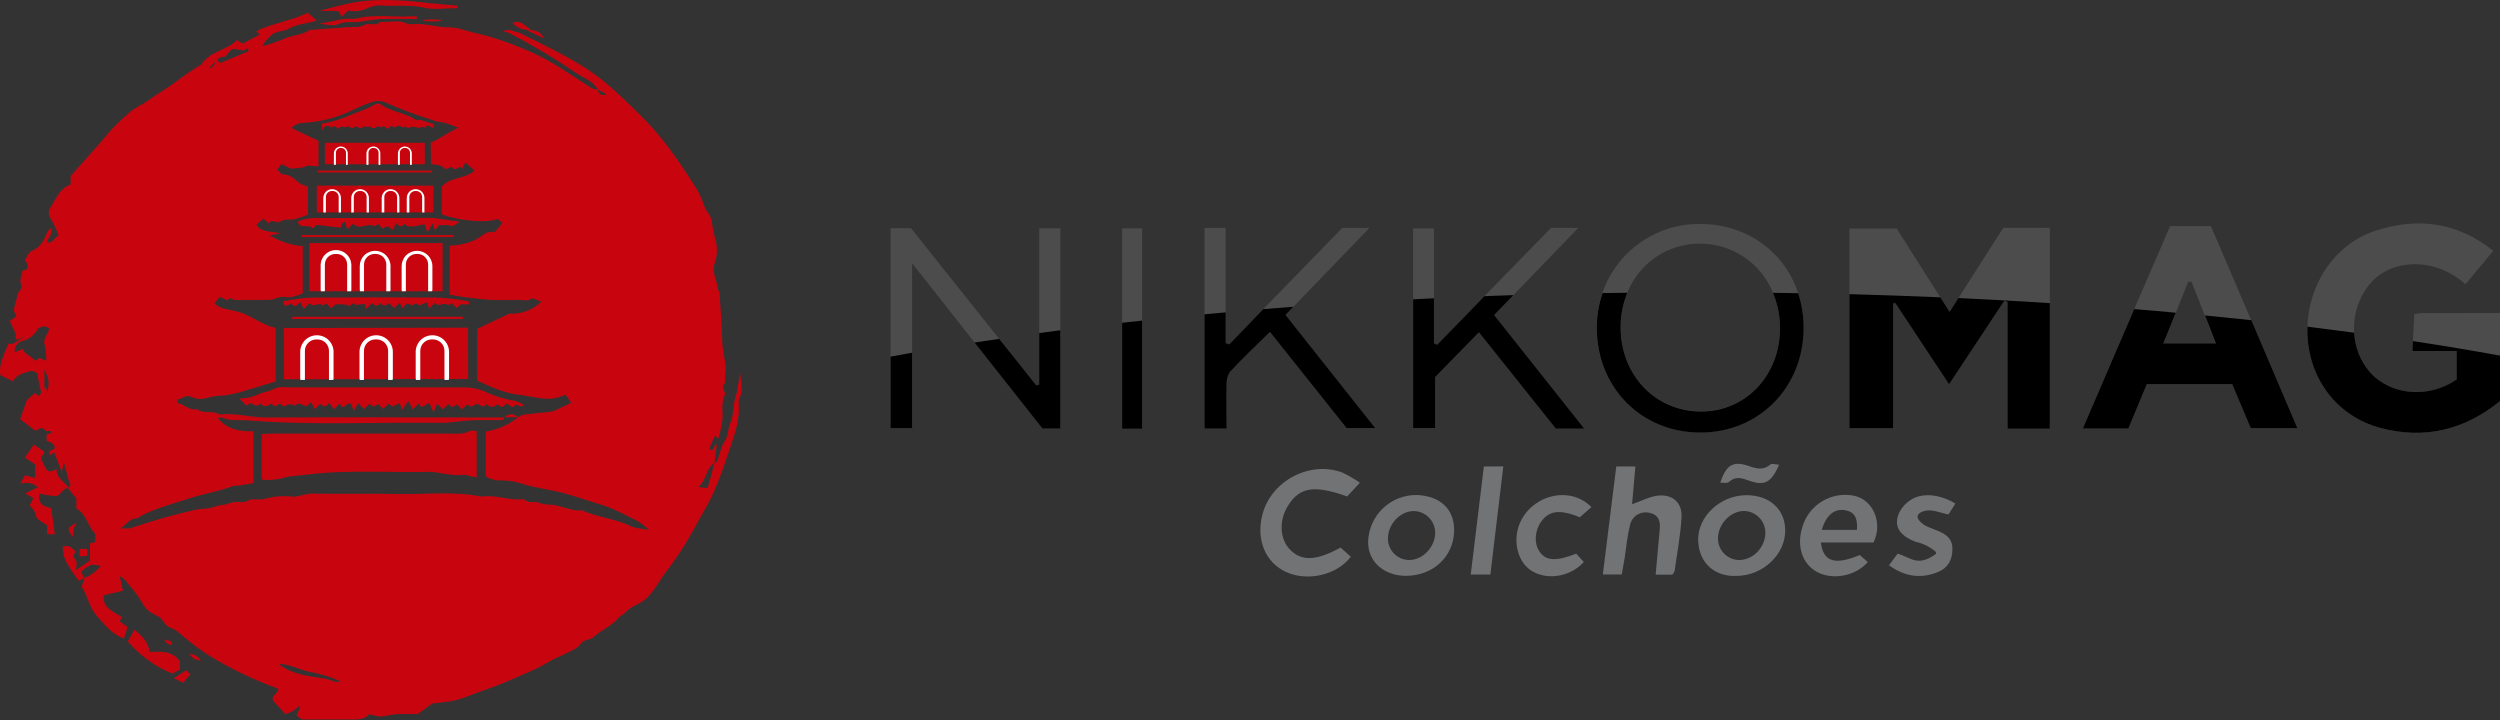 <svg xmlns="http://www.w3.org/2000/svg" width="250" height="72" viewBox="0 0 250 72" fill="none"><rect x="0" y="0" width="250" height="72" fill="#333333" stroke="none"/><g clip-path="url(#clip0_1323_863)"><path d="M204.98 22.785V42.865H200.756V30.2L200.44 30.062L194.907 38.425L189.538 30.313L189.306 30.342V42.815H184.944V22.851H189.669L194.031 29.731L194.962 31.186C195.26 30.72 195.554 30.262 195.841 29.804C197.379 27.404 198.855 25.098 200.334 22.778L204.98 22.785Z" fill="#4C4C4C"></path><path d="M250 31.302V40.109C246.467 42.982 242.457 43.974 238.037 42.789C233.675 41.622 230.876 37.862 230.741 33.353C230.741 33.124 230.741 32.898 230.741 32.669C230.876 28.364 233.49 24.44 237.434 23.113C241.636 21.702 245.645 22.149 249.327 25.08L246.55 28.425C243.471 25.691 239.306 25.88 237.168 28.186C236.55 28.873 236.077 29.679 235.776 30.553C235.475 31.428 235.353 32.354 235.416 33.276C235.486 34.708 236.023 36.078 236.946 37.175C238.993 39.549 242.832 39.913 245.671 37.953V35.102H241.25C241.25 34.76 241.283 34.429 241.294 34.109C241.341 33.167 241.381 32.291 241.425 31.415C241.676 31.362 241.929 31.326 242.185 31.305L250 31.302Z" fill="#4C4C4C"></path><path d="M225.122 32.026C223.777 28.874 222.434 25.737 221.094 22.614H217.012L213.421 30.909L208.288 42.844H212.85L214.696 38.411H223.242L225.104 42.811H229.735C228.186 39.182 226.648 35.587 225.122 32.026ZM216.325 34.356L217.575 31.273L218.829 28.171H219.153C219.593 29.294 220.033 30.418 220.483 31.564C220.847 32.48 221.21 33.411 221.574 34.367L216.325 34.356Z" fill="#4C4C4C"></path><path d="M106.034 22.836V42.836H104.235C101.996 39.993 99.742 37.138 97.455 34.244L91.21 26.324V42.818H89.058V22.818H91.101C94.029 26.498 96.966 30.186 99.913 33.88C101.158 35.429 102.397 36.984 103.628 38.545L103.922 38.451V22.836H106.034Z" fill="#4C4C4C"></path><path d="M179.815 29.305C178.462 25.193 174.696 22.396 170 22.396C167.857 22.376 165.762 23.03 164.011 24.266C162.261 25.502 160.942 27.257 160.244 29.284C159.855 30.409 159.659 31.591 159.666 32.782C159.666 38.771 164.115 43.24 170.04 43.225C175.965 43.211 180.367 38.68 180.345 32.702C180.35 31.549 180.171 30.402 179.815 29.305ZM170.12 41.138C165.572 41.138 162.094 37.535 162.068 32.775C162.054 31.57 162.282 30.374 162.737 29.258C163.308 27.825 164.292 26.593 165.565 25.721C166.838 24.85 168.341 24.377 169.884 24.364C171.47 24.338 173.026 24.793 174.349 25.668C175.672 26.544 176.699 27.799 177.295 29.269C177.766 30.388 178.007 31.59 178.004 32.804C178.012 37.516 174.591 41.135 170.12 41.138Z" fill="#4C4C4C"></path><path d="M158.422 42.858H155.58L147.892 33.229L143.511 37.709V42.8H141.312V22.844H143.395V34.342L143.722 34.473C145.3 32.856 146.875 31.236 148.448 29.614L155.104 22.785H157.83L151.338 29.513L149.415 31.506L158.422 42.858Z" fill="#4C4C4C"></path><path d="M137.517 42.8H134.653L126.994 33.189C125.605 34.556 124.257 35.829 122.995 37.189C122.751 37.559 122.634 37.998 122.661 38.44C122.621 39.895 122.661 41.327 122.661 42.851H120.451V22.796H122.566V34.313L122.93 34.436L126.332 30.909L134.22 22.796H136.939C134.326 25.506 131.85 28.069 129.338 30.676C129.073 30.945 128.811 31.218 128.55 31.491L137.517 42.8Z" fill="#4C4C4C"></path><path d="M114.209 22.836H112.214V42.873H114.209V22.836Z" fill="#4C4C4C"></path><path d="M168.153 51.713C168.055 53.509 167.713 55.294 167.463 57.084C167.463 57.204 167.332 57.309 167.234 57.465H165.565C165.703 55.913 165.834 54.436 165.972 52.96C166.049 52.164 165.907 51.505 164.991 51.294C164.782 51.236 164.563 51.221 164.348 51.25C164.133 51.279 163.926 51.352 163.74 51.464C163.554 51.576 163.393 51.725 163.267 51.902C163.141 52.078 163.052 52.279 163.006 52.491C162.737 53.531 162.643 54.622 162.483 55.691C162.392 56.262 162.286 56.829 162.177 57.447H160.283C160.734 53.811 161.174 50.287 161.628 46.647H163.54C163.424 47.953 163.319 49.193 163.206 50.422C164.155 50.094 164.965 49.651 165.812 49.56C167.255 49.404 168.233 50.276 168.153 51.713Z" fill="#727375"></path><path d="M134.053 54.756L135.082 55.673C133.686 57.524 130.72 58.178 128.597 57.196C126.55 56.244 125.612 54.018 126.219 51.535C127.048 48.127 130.945 46.026 134.238 47.255C134.849 47.546 135.435 47.886 135.99 48.273L134.715 49.644C131.443 48.487 130.014 48.706 128.855 50.484C127.892 51.938 127.939 53.825 128.96 54.92C130.109 56.142 131.588 56.113 134.053 54.756Z" fill="#727375"></path><path d="M141.712 49.502C140.45 49.475 139.228 49.947 138.311 50.815C137.394 51.682 136.856 52.876 136.812 54.138C136.768 56.153 138.382 57.571 140.578 57.585C143.286 57.585 145.358 55.687 145.413 53.105C145.456 50.909 144.024 49.604 141.712 49.502ZM140.843 56C140.56 55.988 140.282 55.92 140.025 55.8C139.768 55.68 139.538 55.51 139.347 55.3C139.157 55.09 139.01 54.844 138.915 54.576C138.821 54.309 138.781 54.025 138.797 53.742C138.851 52.334 140.08 51.091 141.396 51.105C141.965 51.12 142.506 51.356 142.903 51.764C143.3 52.171 143.522 52.718 143.522 53.287C143.497 54.756 142.217 56.047 140.843 56Z" fill="#727375"></path><path d="M174.62 49.52C172.05 49.52 169.731 51.651 169.818 54.073C169.898 56.4 171.585 57.687 173.639 57.589C176.303 57.589 178.586 55.407 178.52 52.964C178.48 50.88 176.907 49.505 174.62 49.52ZM173.824 56C173.275 55.969 172.759 55.729 172.382 55.328C172.005 54.927 171.797 54.397 171.799 53.847C171.799 52.393 173.064 51.076 174.446 51.098C175.018 51.122 175.558 51.37 175.949 51.788C176.34 52.206 176.551 52.762 176.536 53.334C176.496 54.811 175.227 56.058 173.824 56Z" fill="#727375"></path><path d="M185.387 49.571C184.308 49.356 183.188 49.549 182.242 50.111C181.295 50.672 180.59 51.564 180.262 52.614C179.629 54.531 180.182 56.338 181.654 57.167C183.213 58.044 185.522 57.644 186.783 56.204L185.972 55.502C183.5 56.542 182.337 56.196 182.079 54.244H187.354C188.328 52.236 187.263 49.934 185.387 49.571ZM185.692 52.986H182.17C182.639 51.469 183.471 50.836 184.526 51.022C185.427 51.182 185.791 51.764 185.692 52.986Z" fill="#727375"></path><path d="M195.242 54.909C195.242 56 194.776 56.793 193.828 57.189C192.13 57.898 190.502 57.691 188.899 56.527C189.215 56.102 189.477 55.753 189.756 55.371C190.254 55.476 191.011 55.946 191.574 56.04C192.279 56.185 192.963 55.84 193.522 55.444C193.777 55.255 193.453 55.08 193.29 54.953C192.777 54.575 192.19 54.313 191.567 54.182C190.305 53.716 189.651 52.993 189.698 52.124C189.753 51.033 190.742 49.92 191.905 49.626C192.97 49.353 194.278 49.6 195.54 50.353L194.846 51.444C194.028 51.298 193.181 50.858 192.352 51.124C191.261 51.487 191.883 52.167 192.552 52.578C193.675 53.124 195.271 53.309 195.242 54.909Z" fill="#727375"></path><path d="M157.623 55.367L158.382 56.2C157.001 57.731 154.606 58.069 153.053 57.011C151.625 56.033 151.207 53.716 152.148 51.971C153.559 49.356 157.125 48.64 159.139 50.713L157.983 51.724C156.001 50.927 154.944 51.047 154.148 52.12C153.461 53.051 153.384 54.353 153.966 55.182C154.609 56.094 155.58 56.153 157.623 55.367Z" fill="#727375"></path><path d="M150.331 46.636L149.037 57.455H147.074C147.514 53.844 147.946 50.265 148.386 46.651L150.331 46.636Z" fill="#727375"></path><path d="M177.917 46.476C177.096 48.294 176.463 48.614 174.9 48.062C174.198 47.811 173.555 47.578 172.897 48.2C172.737 48.349 172.352 48.255 172.021 48.276C172.628 46.458 173.326 46.054 174.929 46.618C175.696 46.887 176.383 47.036 177.066 46.433C177.201 46.324 177.535 46.451 177.917 46.476Z" fill="#727375"></path><path d="M89.058 35.662L91.21 35.273V42.815H89.058V35.662Z" fill="black"></path><path d="M106.034 33.026V42.844H104.235C101.996 40 99.742 37.145 97.455 34.251L99.916 33.887C101.16 35.431 102.397 36.984 103.628 38.545L103.922 38.451V33.309C104.624 33.211 105.325 33.12 106.034 33.026Z" fill="black"></path><path d="M112.214 32.28L114.209 32.058V42.873H112.214V32.28Z" fill="black"></path><path d="M137.517 42.8H134.653L126.994 33.189C125.605 34.556 124.257 35.829 122.995 37.189C122.751 37.559 122.634 37.998 122.661 38.44C122.621 39.895 122.661 41.327 122.661 42.851H120.451V31.429L122.566 31.236V34.313L122.93 34.436L126.332 30.909C127.328 30.829 128.331 30.749 129.338 30.676C129.073 30.945 128.811 31.218 128.55 31.491L137.517 42.8Z" fill="black"></path><path d="M158.422 42.858H155.58L147.892 33.229L143.511 37.709V42.8H141.312V29.931L143.395 29.829V34.342L143.722 34.473C145.3 32.856 146.875 31.236 148.448 29.614L151.338 29.513L149.415 31.506L158.422 42.858Z" fill="black"></path><path d="M180.36 32.727C180.382 38.706 175.943 43.236 170.054 43.251C164.166 43.266 159.691 38.796 159.68 32.807C159.674 31.617 159.869 30.434 160.258 29.309L162.73 29.273C162.275 30.389 162.047 31.584 162.061 32.789C162.086 37.545 165.565 41.153 170.113 41.153C174.591 41.153 178.012 37.516 178.004 32.815C178.007 31.601 177.766 30.399 177.295 29.28L179.815 29.32C180.177 30.419 180.361 31.57 180.36 32.727Z" fill="black"></path><path d="M204.98 30.313V42.865H200.756V30.2L200.44 30.062L194.907 38.425L189.538 30.313L189.306 30.342V42.815H184.944V29.415C188.012 29.499 191.041 29.605 194.031 29.731L194.962 31.186C195.26 30.72 195.554 30.262 195.841 29.804C198.934 29.951 201.98 30.121 204.98 30.313Z" fill="black"></path><path d="M229.735 42.811H225.082L223.221 38.411H214.686L212.839 42.844H208.288L213.421 30.909C214.819 31.021 216.204 31.142 217.575 31.273L216.325 34.349H221.592C221.229 33.393 220.865 32.462 220.502 31.546C222.065 31.696 223.608 31.853 225.133 32.018C226.657 35.587 228.191 39.184 229.735 42.811Z" fill="black"></path><path d="M250 35.56V40.109C246.467 42.982 242.457 43.974 238.037 42.789C233.675 41.622 230.876 37.862 230.741 33.353C230.741 33.124 230.741 32.898 230.741 32.669C232.324 32.863 233.882 33.063 235.416 33.269C235.486 34.701 236.023 36.071 236.946 37.167C238.993 39.542 242.832 39.906 245.671 37.946V35.102H241.25C241.25 34.76 241.283 34.429 241.294 34.109C244.294 34.567 247.196 35.051 250 35.56Z" fill="black"></path><path d="M2.479 33.589C1.443 34.255 1.512 33.88 1.596 33.425L0.974 32.098L1.636 31.636C1.523 31.338 1.359 31.134 1.388 30.96C1.472 30.458 1.665 29.978 1.752 29.48C1.817 29.091 2.374 28.902 2.083 28.331C1.937 28.044 2.17 27.56 2.243 27.084L2.737 26.909C2.75 26.752 2.75 26.594 2.737 26.436C2.737 26.316 2.635 26.204 2.683 26.302C2.61 26.21 2.546 26.113 2.49 26.011C2.712 25.695 2.853 25.229 3.177 25.102C4.028 24.738 4.395 24.055 4.693 23.284C4.755 23.127 4.918 23.011 5.104 22.789C5.303 23.447 4.82 23.735 4.689 24.207C5.314 24.451 5.369 23.702 5.87 23.575C5.658 22.989 5.397 22.422 5.089 21.88C4.98 21.74 4.91 21.573 4.886 21.396C4.862 21.22 4.886 21.041 4.954 20.876C5.562 20.015 5.881 18.88 7.063 18.451V17.593C8.379 16.113 9.76 14.622 11.061 13.055C11.613 12.461 12.197 11.898 12.81 11.367C13.388 10.804 14.191 10.505 14.827 10.04C15.7 9.407 16.645 8.876 17.495 8.244C18.352 7.59 19.242 6.983 20.163 6.425C21.014 5.087 22.708 5.051 23.7 4L24.26 4.364L25.961 3.469L25.645 3.105C27.263 2.32 29.08 2.095 30.781 1.28L31.672 2.055C30.687 2.378 29.698 2.382 28.811 2.898C28.331 3.175 27.648 3.069 27.154 3.498C26.921 3.698 26.336 4.251 26.248 4.618C26.975 4.424 27.688 4.181 28.382 3.891C29.229 3.484 30.222 3.527 31.007 2.985C31.04 2.964 31.098 2.985 31.141 2.985L34.842 2.716C35.405 2.676 35.958 2.778 36.514 2.469C36.947 2.229 37.604 2.691 38.026 2.182C38.909 2.265 39.811 1.949 40.672 2.342C40.783 2.405 40.908 2.437 41.036 2.436C42.337 2.24 43.58 2.749 44.874 2.731C45.392 2.742 45.904 2.831 46.394 2.996C47.408 3.309 48.455 3.491 49.458 3.815C50.462 4.138 51.45 4.495 52.41 4.905C53.388 5.311 54.337 5.781 55.252 6.313C56.576 7.095 57.837 7.971 59.131 8.796C59.326 8.897 59.544 8.947 59.764 8.942C59.887 9.305 60.007 9.669 60.636 9.436C60.363 9.242 60.071 9.076 59.764 8.942C59.28 8.062 58.291 7.771 57.532 7.251C55.393 5.788 53.165 4.46 50.861 3.273C50.681 3.222 50.496 3.191 50.309 3.182C50.441 3.077 50.6 3.013 50.768 2.996C50.935 2.979 51.104 3.011 51.254 3.087C51.476 3.2 51.763 3.185 51.981 3.298C54.464 4.56 57.008 5.702 59.306 7.316C61.029 8.531 62.486 10.014 63.984 11.469C66.067 13.491 67.71 15.833 69.266 18.273C69.778 18.998 70.175 19.799 70.44 20.647C70.558 20.917 70.707 21.172 70.883 21.407C71.002 21.581 71.093 21.773 71.152 21.974C71.218 22.53 71.317 23.081 71.447 23.625C71.776 24.525 71.776 25.512 71.447 26.411C71.159 27.218 71.694 28.022 71.777 28.844C71.777 29.004 71.948 29.149 71.959 29.305C72.061 30.949 72.177 32.578 72.228 34.233C72.261 35.324 72.704 36.414 72.512 37.505C72.454 37.844 72.661 38.233 72.312 38.524C72.246 38.575 72.337 38.818 72.374 38.971C72.41 39.124 72.552 39.334 72.497 39.451C72.065 40.298 72.334 41.2 72.228 42.069C72.156 42.662 71.985 43.24 71.847 43.858L71.483 43.578L70.905 44.88C71.508 45.302 71.269 44.491 71.683 44.444C71.592 45.091 71.505 45.716 71.454 46.262C70.556 46.865 70.698 47.986 69.814 48.709L70.767 48.8C70.999 47.949 71.221 47.145 71.454 46.255C71.483 46.275 71.518 46.284 71.553 46.28C71.589 46.275 71.621 46.257 71.643 46.229C72.006 45.564 72.043 44.716 72.461 44.127C72.879 43.538 72.777 42.862 73.046 42.269C73.41 41.436 73.279 40.495 73.573 39.626C73.817 38.898 73.831 38.102 74.017 37.342C74.093 38.193 74.347 39.044 73.918 39.887C73.859 40.055 73.844 40.236 73.875 40.411C73.998 41.964 73.464 43.422 72.995 44.822C72.268 47.004 71.541 49.211 70.331 51.211C69.898 51.938 69.535 52.702 69.091 53.422C68.405 54.654 67.631 55.835 66.776 56.956C66.023 57.858 65.551 58.946 64.689 59.789C64.017 60.447 63.046 60.596 62.45 61.327C62.319 61.487 62.057 61.538 61.93 61.691C61.236 62.578 60.163 62.971 59.353 63.706C58.989 64.047 58.375 63.884 58.019 64.433C57.746 64.851 57.128 65.058 56.641 65.32C56.154 65.582 55.721 65.731 55.274 65.964C54.827 66.196 54.326 66.516 53.82 66.767C53.315 67.018 52.832 67.222 52.33 67.444C50.952 68.058 49.545 68.644 48.128 69.124C47.252 69.418 46.405 69.826 45.507 70.033C44.747 70.211 43.955 70.258 43.213 70.356L41.759 71.411C41.134 71.411 40.407 71.378 39.687 71.411C39.131 71.444 38.597 71.626 38.026 71.655C37.654 71.617 37.288 71.535 36.936 71.411C36.463 71.989 35.714 71.949 34.965 71.945C33.337 71.945 31.694 71.945 30.182 71.945L29.662 71.52L30.025 70.716L29.909 70.607C29.709 70.794 29.495 70.966 29.269 71.12C29.036 71.238 28.793 71.336 28.542 71.411L27.412 70.182C26.899 69.582 27.863 69.404 27.83 68.873C25.334 67.97 22.938 66.813 20.68 65.418C19.711 64.753 18.778 64.036 17.884 63.273C17.665 63.069 17.408 62.91 17.128 62.804C16.456 62.647 16.332 61.891 15.849 61.654C15.278 61.378 14.7 61.087 14.395 60.564C13.936 59.782 13.404 59.045 12.806 58.364C12.591 58.046 12.303 57.784 11.966 57.6L12.29 59.076L10.374 59.524C10.229 60.836 11.374 61.156 12.228 61.742L11.934 62.105L12.759 62.713L12.395 63.844C11.159 63.433 10.436 62.422 9.647 61.553C8.92 60.742 8.768 59.556 8.161 58.68C8.262 58.356 8.35 58.076 8.448 57.789C9.081 57.537 9.641 57.128 10.073 56.6C9.149 56.382 9.149 56.378 8.255 57.018C8.197 57.058 8.186 57.164 8.139 57.266C8.237 57.429 8.342 57.604 8.437 57.789L7.873 58.084C6.488 56.171 6.27 55.691 6.281 54.622C6.957 54.575 6.957 54.575 7.593 55.193C7.23 55.48 7.332 55.713 7.593 56.058C7.735 56.258 7.619 56.651 7.619 57L8.997 56.051V54.327L9.506 54.222C9.506 53.913 9.611 53.444 9.433 53.266C8.731 52.538 8.64 51.386 7.637 50.858V49.858L6.801 48.811C6.892 48.694 7.085 48.524 7.056 48.469C6.714 47.822 6.692 47.08 6.383 46.255L6.179 47.211L5.412 45.193L5.049 45.531C4.602 44.934 5.322 45.087 5.474 44.847C5.492 44.298 5.005 44.218 4.66 44.094V43.451L5.147 43.28C5.122 43.218 5.1 43.105 5.067 43.102C4.889 43.08 4.602 43.16 4.547 43.073C4.184 42.513 3.864 42.993 3.537 43.073L2.014 41.924C2.21 41.367 2.399 40.833 2.686 40.004L3.479 39.324L3.973 39.607C4.035 39.414 4.118 39.291 4.1 39.182C3.988 38.596 3.853 38.014 3.7 37.306C3.57 37.255 3.304 37.036 3.111 37.091C2.41 37.28 1.657 37.455 1.294 38.124L0.033 37.516C-0.149 36.389 0.447 35.393 0.854 34.327C1.087 34.465 1.218 34.549 2.479 33.6C3.57 32.72 3.868 32.756 3.686 33.051C3.35 33.571 2.831 33.946 2.232 34.102C1.988 34.162 1.776 34.311 1.635 34.519C1.495 34.728 1.437 34.98 1.472 35.229L2.283 34.895C2.497 35.531 3.195 35.578 3.497 36.098L3.94 35.789L4.613 36.091C4.648 35.503 4.587 34.913 4.431 34.346C4.326 33.924 4.762 33.36 4.947 32.891C4.413 32.476 4.413 32.476 2.479 33.589ZM21.447 5.767C21.617 5.938 21.69 6.018 21.774 6.087C21.866 6.159 21.962 6.225 22.061 6.287L24.838 5.127L24.809 4.764C24.271 5.331 23.813 4.789 23.148 4.927L22.508 5.684C22.325 5.665 22.14 5.696 21.973 5.775C21.805 5.853 21.663 5.975 21.559 6.127L20.861 6.833C21.283 6.724 21.617 6.545 21.447 5.767ZM51.803 41.72C51.979 41.604 52.171 41.516 52.374 41.458C53.286 41.346 54.191 41.276 55.118 41.167C55.325 41.126 55.523 41.053 55.707 40.949C56.129 40.756 56.543 40.556 56.961 40.36L57.128 40.284L56.532 39.447C55.009 40.302 53.479 39.644 51.985 39.495C50.491 39.346 49.077 38.68 47.717 38.066V32.891L50.92 31.364C51.516 31.399 52.112 31.308 52.671 31.098C53.23 30.887 53.737 30.562 54.162 30.142C53.642 30.091 53.417 29.64 52.933 29.971C52.715 30.116 52.315 29.993 51.995 29.993C51.087 29.993 50.178 30.029 49.273 29.993C48.368 29.956 47.437 29.829 46.525 29.724C46.02 29.666 45.518 29.564 44.98 29.476C44.98 27.764 44.98 26.153 44.98 24.582C46.288 24.48 47.412 24.218 48.339 23.462C48.702 23.16 49.066 23.215 49.505 23.178L50.254 22.291L49.749 21.884C48.659 22.371 45.801 22.044 44.188 21.444V18.651C45.063 17.658 46.503 17.924 47.459 17.055L46.539 16.24L46.227 16.88C45.95 16.375 45.58 17.207 45.274 16.804C45.023 16.469 44.653 17.233 44.293 16.698C44.155 16.498 43.537 16.454 43.097 16.425C43.072 15.52 43.097 15.134 43.068 14.28C44.024 13.844 44.645 13.32 45.86 12.767C45.198 12.534 44.824 12.378 44.438 12.273C44.151 12.196 43.86 12.211 43.551 12.109C41.79 11.564 40.061 10.921 38.371 10.182C37.956 10.054 37.51 10.072 37.106 10.233C36.278 10.516 35.489 10.909 34.678 11.273C33.425 11.813 32.091 12.145 30.73 12.255C30.174 12.294 29.64 12.28 29.138 12.796L31.85 14.084V16.629C31.338 16.629 30.789 16.473 30.458 16.673C30.127 16.873 29.731 16.731 29.393 16.847C29.055 16.964 28.582 16.578 28.157 16.411L27.717 16.949C27.935 17.153 28.081 17.422 28.251 17.429C28.979 17.429 29.444 17.876 29.942 18.32C30.203 18.475 30.49 18.583 30.789 18.64V21.473C30.359 21.645 29.919 21.793 29.473 21.916C29.008 22.018 28.382 21.869 28.077 22.124C27.652 22.465 27.154 21.76 26.877 22.353L26.358 21.866L25.631 22.469C26.172 23.273 27.052 23.095 28.059 23.346L26.947 23.524C27.955 24.142 29.094 24.516 30.273 24.614V29.342C29.91 29.496 29.534 29.618 29.149 29.706C28.706 29.771 28.186 29.589 27.804 29.76C27.45 29.918 27.065 29.997 26.677 29.993H25.445C25.038 29.993 24.627 29.993 24.22 29.993C23.813 29.993 23.359 30.087 22.991 29.774C22.628 30.346 22.315 29.614 21.919 29.738L21.447 30.356C21.669 30.534 21.914 30.683 22.174 30.8C22.788 30.974 23.431 31.047 24.038 31.244C25.274 31.651 26.296 32.542 27.564 32.793V38.142C26.307 38.513 25.082 38.909 23.809 39.273C23.355 39.398 22.892 39.489 22.424 39.545C21.859 39.555 21.296 39.632 20.749 39.775C20.474 39.87 20.183 39.91 19.892 39.891C19.602 39.872 19.319 39.795 19.058 39.666C18.59 39.422 18.212 39.909 17.764 39.938C17.74 40.051 17.724 40.165 17.717 40.28C18.401 40.411 18.902 41.087 19.716 40.913C20.371 41.458 21.279 40.971 21.945 41.458C23.515 41.251 25.034 41.756 26.601 41.749C34.551 41.713 42.497 41.749 50.447 41.749C50.374 41.84 50.302 42.011 50.229 42.011C49.186 42.011 48.139 41.989 47.096 42.033C46.052 42.076 45.078 42.294 44.075 42.284C37.615 42.2 31.152 42.553 24.696 42.029C23.868 41.964 23.017 42.142 22.217 41.76C22.123 41.716 21.974 41.793 21.781 41.822C22.752 42.956 23.998 43.171 25.34 43.124V48.316C24.827 48.404 24.329 48.491 23.831 48.567C23.654 48.56 23.476 48.571 23.3 48.6C21.796 49.178 20.193 49.404 18.669 49.92C17.074 50.458 15.431 50.855 13.944 51.676C13.868 51.72 13.806 51.836 13.74 51.833C12.955 51.804 12.61 52.505 12.028 52.865C12.392 52.782 12.73 52.938 13.162 52.782C15.246 52.07 17.366 51.47 19.513 50.986C20.167 50.822 20.854 50.934 21.425 50.676C21.75 50.566 22.089 50.497 22.432 50.473C22.762 50.407 23.079 50.258 23.41 50.215C23.853 50.156 24.395 50.313 24.726 50.105C25.18 49.822 25.598 49.978 26.023 49.946C26.448 49.896 26.868 49.814 27.281 49.702C27.955 49.602 28.639 49.59 29.317 49.666C29.978 49.666 30.563 49.346 31.25 49.36C34.064 49.422 36.881 49.338 39.698 49.4C42.515 49.462 45.362 49.102 48.172 49.658C49.516 49.462 50.807 50.022 52.148 49.934C52.275 49.934 52.465 49.913 52.512 49.986C52.843 50.378 53.279 50.124 53.653 50.207C54.013 50.338 54.388 50.423 54.769 50.462C55.965 50.411 57.016 51.164 58.215 51.036C59.8 51.764 61.574 51.862 63.141 52.644C63.562 52.851 64.097 52.84 64.889 52.989C64.552 52.669 64.187 52.379 63.798 52.124C62.628 51.553 61.479 50.895 60.247 50.513C58.917 50.105 57.597 49.644 56.248 49.284C54.9 48.924 53.402 48.793 52.025 48.316C51.401 48.127 50.753 48.034 50.102 48.04C49.563 48.064 49.03 47.922 48.575 47.633V43.156C49.762 42.975 50.879 42.479 51.81 41.72H51.803ZM27.848 66.385C28.738 67.113 29.84 67.425 30.967 67.622C31.806 67.767 32.661 67.814 33.461 68.164C33.631 68.236 33.875 68.164 34.086 68.131C33.108 67.712 32.088 67.399 31.043 67.2C29.974 66.993 29.015 66.407 27.855 66.385H27.848ZM4.435 36.931V38.88L4.584 38.691L4.755 39.291C4.925 37.982 4.925 37.982 4.442 36.938L4.435 36.931Z" fill="#C8050E"></path><path d="M6.881 48.815C6.194 48.76 6.092 49.607 5.554 49.611C5.004 49.57 4.459 49.485 3.922 49.356C3.871 50.32 4.097 50.578 5.114 50.811L5.478 53.418H4.7V52.531C4.293 52.215 3.657 51.96 3.61 51.629C3.544 51.113 3.246 50.862 2.963 50.538L3.326 49.811L2.515 49.342L3.762 48.727C3.348 48.309 2.813 48.182 2.028 48.364L2.483 47.535L3.511 47.789V46.44L2.494 45.76L3.381 44.462L4.453 45.189L4.089 45.807C4.755 47.327 4.755 47.327 5.667 46.898C5.587 47.825 6.47 48.142 6.881 48.815Z" fill="#C8050E"></path><path d="M12.773 64.135L13.45 62.978C14.198 63.593 14.838 64.211 14.954 65.189C16.154 65.153 17.248 65.055 17.99 66.156V66.975L17.223 67.364C15.508 66.648 13.985 65.543 12.773 64.135Z" fill="#C8050E"></path><path d="M34.802 1.055L34.202 1.655L33.806 1.091H31.937C33.141 0.771 34.307 0.44 35.503 0.222C36.826 0.018 38.166 -0.048 39.502 0.025C40.734 0.058 41.974 0.2 43.191 0.338C44.046 0.433 44.918 0.476 45.812 0.575C45.754 0.695 45.725 0.811 45.692 0.811C44.602 0.811 43.471 1.018 42.421 0.771C40.992 0.433 39.582 0.655 38.168 0.549C37.691 0.514 37.213 0.602 36.779 0.804C36.165 1.102 35.471 1.19 34.802 1.055Z" fill="#C8050E"></path><path d="M41.668 1.902C40.451 1.902 39.233 1.873 38.033 1.902C37.335 1.959 36.639 2.052 35.95 2.182C35.263 2.276 34.584 2.073 33.86 2.404C33.315 2.651 32.566 2.455 31.905 2.331C33.101 2.28 34.224 1.727 35.431 1.905C37.325 1.371 39.262 1.742 41.178 1.636C41.345 1.636 41.512 1.636 41.683 1.636L41.668 1.902Z" fill="#C8050E"></path><path d="M19.033 67.429L18.306 68.273L17.39 67.825L18.611 67.029L19.033 67.429Z" fill="#C8050E"></path><path d="M53.072 2.978C52.735 3.021 52.393 2.981 52.075 2.859C51.758 2.738 51.476 2.54 51.254 2.284C52.061 1.978 52.461 2.545 53.072 2.978Z" fill="#C8050E"></path><path d="M8.724 54.884V55.575L7.953 55.647V54.884H8.724Z" fill="#C8050E"></path><path d="M7.303 53.731C6.67 52.815 6.67 52.815 7.666 52.276C7.552 52.46 7.454 52.653 7.375 52.855C7.333 53.145 7.309 53.438 7.303 53.731Z" fill="#C8050E"></path><path d="M52.657 3.015C53.566 2.942 54.089 3.189 54.417 3.851L52.657 3.015Z" fill="#C8050E"></path><path d="M43.221 2.138C43.753 2.138 44.184 2.094 44.184 2.04C44.184 1.986 43.753 1.942 43.221 1.942C42.689 1.942 42.257 1.986 42.257 2.04C42.257 2.094 42.689 2.138 43.221 2.138Z" fill="#C8050E"></path><path d="M16.456 63.862C16.572 64.182 17.39 63.891 17.143 64.538C16.532 64.258 16.499 64.229 16.456 63.862Z" fill="#C8050E"></path><path d="M20.12 66.069C19.88 66.034 19.643 65.976 19.415 65.894C19.228 65.738 19.056 65.564 18.902 65.374C19.141 65.409 19.377 65.467 19.604 65.549C19.792 65.705 19.965 65.88 20.12 66.069Z" fill="#C8050E"></path><path d="M33.98 40.327L33.388 40.924L32.919 40.266C32.592 40.767 32.308 40.676 32.021 40.382L31.476 40.927L31.112 40.2C30.851 40.433 30.749 40.589 30.651 40.6C30.287 40.647 29.895 40.044 29.517 40.6C29.374 40.492 29.201 40.434 29.022 40.434C28.844 40.434 28.67 40.492 28.528 40.6C28.201 40.804 28.062 40.091 27.757 40.498C27.452 40.906 27.23 40.135 26.885 40.498C26.823 40.546 26.751 40.581 26.675 40.599C26.598 40.617 26.519 40.618 26.442 40.602C26.365 40.587 26.292 40.555 26.229 40.509C26.165 40.462 26.113 40.403 26.074 40.334C25.732 40.764 25.423 40.473 25.082 40.334C24.994 40.291 24.802 40.48 24.66 40.56C24.446 40.349 24.22 40.127 23.959 39.876C24.087 39.84 24.221 39.821 24.355 39.818C25.194 39.84 25.874 39.306 26.674 39.164C27.077 39.094 27.445 38.825 27.852 38.738C28.214 38.699 28.58 38.699 28.942 38.738C34.795 38.738 40.646 38.738 46.496 38.738C47.271 38.742 48.034 38.923 48.728 39.269C49.657 39.675 50.634 39.96 51.636 40.116C51.893 40.206 52.137 40.328 52.363 40.48C52.021 40.953 51.756 40.193 51.428 40.6C51.101 41.007 50.774 40 50.422 40.549C50.127 41.011 49.887 40.222 49.549 40.549C49.273 40.833 48.913 40.651 48.637 40.404C48.273 40.989 47.935 40.284 47.637 40.404C47.339 40.524 47.059 40.88 46.765 40.404L46.198 40.934L45.692 40.429C45.413 40.676 45.122 40.844 44.856 40.404L44.289 40.934L43.715 40.36L43.351 41.233L42.966 40.364C42.566 40.204 42.239 41.145 41.876 40.342L41.29 40.927L40.825 40.102L40.222 40.974L39.967 40.313L39.24 40.644L38.858 40.382L38.313 40.891L37.804 40.389C37.528 40.626 37.237 40.811 36.968 40.364L36.401 40.895L35.823 40.316L35.354 41.091C35.238 40.727 35.187 40.589 35.14 40.44C34.758 40 34.282 41.284 33.98 40.327Z" fill="#C8050E"></path><path d="M32.206 13.025V12.364C33.211 12.193 34.188 11.893 35.114 11.469C35.881 11.127 36.707 10.942 37.419 10.469C37.547 10.387 37.699 10.351 37.851 10.365C38.002 10.38 38.145 10.445 38.255 10.549C39.273 11.226 40.578 11.276 41.589 12.004C42.225 11.876 42.741 12.302 43.341 12.367V12.807C43.028 12.676 42.73 12.335 42.465 12.782C42.214 12.556 41.934 12.854 41.774 12.782C41.636 12.713 41.484 12.677 41.33 12.677C41.176 12.677 41.025 12.713 40.887 12.782C40.734 12.858 40.447 12.484 40.193 12.782C39.927 12.309 39.466 12.836 39.375 12.727C39.011 12.324 38.782 13.138 38.615 12.807C38.393 12.367 37.997 12.967 37.826 12.596C37.535 12.786 37.245 13.011 36.979 12.567C36.805 12.956 36.441 12.484 36.321 12.669C36.012 13.146 35.696 12.436 35.467 12.698C35.144 13.062 34.878 12.484 34.74 12.644C34.482 12.916 34.162 12.425 33.926 12.811C33.759 13.084 33.479 12.273 33.199 12.782C32.886 12.575 32.595 12.342 32.206 13.025Z" fill="#C8050E"></path><path d="M46.081 30.418L45.667 30.807L45.162 30.298C45.049 30.387 44.927 30.463 44.798 30.527C44.435 30.102 43.828 30.822 43.493 30.273L42.912 30.855L42.708 30.215C42.257 30.393 41.956 30.578 41.898 30.52C41.658 30.28 41.534 30.324 41.272 30.52C41.196 30.582 40.909 30.393 40.723 30.316L40.233 30.807L39.985 30.269L39.415 30.804L38.895 30.302C38.619 30.546 38.328 30.702 38.062 30.302C37.779 30.629 37.495 30.666 37.215 30.302L36.641 30.873C36.543 30.622 36.449 30.371 36.452 30.382C35.943 30.429 35.609 30.549 35.518 30.451C35.191 30.087 35.114 30.698 34.864 30.567C34.705 30.494 34.533 30.449 34.358 30.436C34.144 30.415 33.922 30.436 33.551 30.436L33.13 30.833L32.628 30.331C32.514 30.417 32.392 30.492 32.265 30.556C31.901 30.124 31.298 30.847 30.963 30.305C30.803 30.465 30.64 30.625 30.385 30.884L30.022 30.204C29.811 30.393 29.731 30.52 29.622 30.567C29.56 30.584 29.494 30.586 29.431 30.573C29.368 30.559 29.309 30.531 29.258 30.491C29.091 30.298 29.004 30.36 28.855 30.491C28.804 30.53 28.743 30.554 28.679 30.562C28.615 30.57 28.55 30.56 28.491 30.535C28.404 30.484 28.386 30.316 28.31 30.127C29.209 29.949 30.118 29.827 31.032 29.764C35.341 29.727 39.647 29.727 43.951 29.764C44.927 29.829 45.898 29.95 46.859 30.127L46.907 30.447L46.081 30.418Z" fill="#C8050E"></path><path d="M45.994 22.182L45.267 22.618C45.083 22.569 44.896 22.53 44.707 22.502C44.493 22.502 44.275 22.502 43.868 22.527L43.504 23.051L43.257 22.334L42.752 23.236L42.439 22.418C42.112 22.509 41.779 22.576 41.443 22.622C41.101 22.644 40.716 22.735 40.472 22.371C40.24 22.662 39.993 22.778 39.636 22.294L39.258 23.004C38.87 22.564 38.586 22.52 38.313 22.898L37.804 22.389C37.681 22.469 37.492 22.651 37.441 22.614C36.765 22.211 35.943 23.098 35.325 22.36L34.729 22.945L34.496 22.16L34.188 22.367L34.053 22.771L31.643 22.487L31.279 22.851C30.916 22.327 30.025 22.982 29.767 22.182C30.625 21.738 31.549 21.8 32.468 21.8C35.182 21.8 37.9 21.8 40.622 21.8C41.527 21.8 42.439 21.76 43.337 21.8C44.144 21.876 44.951 22.033 45.994 22.182Z" fill="#C8050E"></path><path d="M29.222 31.68H46.307C46.307 31.745 46.336 31.785 46.307 31.807C46.278 31.829 46.245 31.898 46.212 31.898C40.551 31.898 34.89 31.898 29.229 31.898L29.222 31.68Z" fill="#C8050E"></path><path d="M30.171 23.509H45.365C45.365 23.571 45.387 23.604 45.365 23.625C45.343 23.647 45.311 23.709 45.282 23.709H30.171V23.509Z" fill="#C8050E"></path><path d="M31.777 17.051H43.213C43.219 17.088 43.219 17.126 43.213 17.164C43.213 17.2 43.173 17.247 43.151 17.247H31.785L31.777 17.051Z" fill="#C8050E"></path><path d="M51.81 41.72H50.447C50.535 41.628 50.641 41.554 50.758 41.504C50.875 41.454 51.001 41.428 51.129 41.428C51.256 41.428 51.382 41.454 51.499 41.504C51.617 41.554 51.722 41.628 51.81 41.72Z" fill="#C8050E"></path><path d="M26.172 47.938V43.404C26.51 43.404 26.856 43.36 27.201 43.36H44.769C45.496 43.36 46.267 43.473 46.979 43.102C47.15 43.011 47.412 43.102 47.67 43.102V47.742L46.863 47.575C46.703 47.515 46.535 47.482 46.365 47.476C45.107 47.658 43.911 47.142 42.661 47.185C41.41 47.229 40.211 47.185 38.986 47.185C37.67 47.185 36.35 47.153 35.038 47.185C33.484 47.195 31.931 47.298 30.389 47.495C29.745 47.596 29.062 47.564 28.466 47.76C27.838 47.937 27.188 48.017 26.536 48C26.413 47.987 26.292 47.967 26.172 47.938Z" fill="#C8050E"></path><path d="M28.397 37.931L28.39 32.8L46.805 32.767L46.816 37.898" fill="#C8050E"></path><path d="M30.491 37.993V35.084C30.492 34.783 30.613 34.495 30.825 34.282C31.037 34.069 31.324 33.948 31.625 33.946H31.756C32.058 33.946 32.348 34.067 32.562 34.281C32.776 34.495 32.896 34.785 32.897 35.087V37.996H33.33C33.345 37.947 33.354 37.895 33.355 37.844V35.273C33.366 35.047 33.33 34.822 33.251 34.611C33.172 34.399 33.051 34.206 32.895 34.042C32.74 33.879 32.552 33.749 32.345 33.66C32.137 33.572 31.914 33.526 31.688 33.526C31.463 33.526 31.239 33.572 31.032 33.66C30.825 33.749 30.637 33.879 30.481 34.042C30.326 34.206 30.204 34.399 30.125 34.611C30.047 34.822 30.011 35.047 30.022 35.273V37.84C30.023 37.892 30.032 37.943 30.047 37.993H30.491Z" fill="white"></path><path d="M36.394 37.993V35.084C36.395 34.781 36.516 34.49 36.731 34.276C36.945 34.062 37.236 33.942 37.539 33.942H37.67C37.972 33.943 38.262 34.063 38.476 34.277C38.69 34.491 38.81 34.781 38.811 35.084V37.993H39.258C39.274 37.943 39.282 37.892 39.284 37.84V35.273C39.294 35.047 39.259 34.822 39.18 34.611C39.101 34.399 38.98 34.206 38.824 34.042C38.668 33.879 38.481 33.749 38.274 33.66C38.066 33.572 37.843 33.526 37.617 33.526C37.392 33.526 37.168 33.572 36.961 33.66C36.753 33.749 36.566 33.879 36.41 34.042C36.254 34.206 36.133 34.399 36.054 34.611C35.975 34.822 35.94 35.047 35.95 35.273V37.84C35.952 37.892 35.961 37.943 35.976 37.993H36.394Z" fill="white"></path><path d="M42.028 37.993V35.084C42.029 34.781 42.15 34.49 42.365 34.276C42.58 34.062 42.87 33.942 43.173 33.942H43.304C43.607 33.943 43.896 34.063 44.11 34.277C44.324 34.491 44.445 34.781 44.446 35.084V37.993H44.878C44.894 37.943 44.902 37.892 44.904 37.84V35.273C44.914 35.047 44.879 34.822 44.8 34.611C44.721 34.399 44.6 34.206 44.444 34.042C44.288 33.879 44.101 33.749 43.893 33.66C43.686 33.572 43.463 33.526 43.237 33.526C43.011 33.526 42.788 33.572 42.581 33.66C42.373 33.749 42.186 33.879 42.03 34.042C41.874 34.206 41.753 34.399 41.674 34.611C41.595 34.822 41.56 35.047 41.57 35.273V37.84C41.572 37.892 41.58 37.943 41.596 37.993H42.028Z" fill="white"></path><path d="M44.26 24.309H30.945V29.127H44.26V24.309Z" fill="#C8050E"></path><path d="M36.401 29.127V26.447C36.402 26.168 36.514 25.901 36.711 25.704C36.909 25.507 37.176 25.396 37.455 25.396H37.575C37.854 25.396 38.122 25.507 38.319 25.704C38.517 25.901 38.629 26.168 38.63 26.447V29.127H39.029C39.042 29.081 39.05 29.034 39.051 28.985V26.618C39.051 26.21 38.889 25.819 38.601 25.53C38.312 25.242 37.921 25.08 37.514 25.08C37.106 25.08 36.715 25.242 36.426 25.53C36.138 25.819 35.976 26.21 35.976 26.618V28.985C35.977 29.034 35.985 29.082 36.001 29.127H36.401Z" fill="white"></path><path d="M40.585 29.127V26.447C40.586 26.309 40.614 26.172 40.667 26.044C40.72 25.916 40.798 25.8 40.897 25.703C40.995 25.605 41.111 25.528 41.239 25.475C41.367 25.423 41.505 25.396 41.643 25.396H41.763C42.041 25.397 42.308 25.508 42.505 25.705C42.702 25.902 42.813 26.169 42.813 26.447V29.127H43.213C43.23 29.082 43.238 29.034 43.239 28.985V26.618C43.239 26.21 43.077 25.819 42.788 25.53C42.5 25.242 42.109 25.08 41.701 25.08C41.293 25.08 40.902 25.242 40.614 25.53C40.326 25.819 40.164 26.21 40.164 26.618V28.985C40.165 29.034 40.172 29.081 40.185 29.127H40.585Z" fill="white"></path><path d="M32.486 29.127V26.447C32.487 26.309 32.515 26.172 32.568 26.044C32.621 25.916 32.699 25.8 32.798 25.703C32.896 25.605 33.012 25.528 33.141 25.475C33.269 25.423 33.406 25.396 33.544 25.396H33.664C33.942 25.397 34.209 25.508 34.406 25.705C34.603 25.902 34.714 26.169 34.715 26.447V29.127H35.114C35.129 29.081 35.137 29.034 35.136 28.985V26.618C35.146 26.41 35.114 26.202 35.042 26.007C34.969 25.812 34.858 25.633 34.714 25.483C34.57 25.332 34.398 25.212 34.206 25.13C34.015 25.047 33.809 25.005 33.6 25.005C33.392 25.005 33.186 25.047 32.995 25.13C32.803 25.212 32.631 25.332 32.487 25.483C32.343 25.633 32.232 25.812 32.159 26.007C32.087 26.202 32.055 26.41 32.065 26.618V28.985C32.066 29.034 32.073 29.081 32.087 29.127H32.486Z" fill="white"></path><path d="M43.326 18.564H31.679V21.244H43.326V18.564Z" fill="#C8050E"></path><path d="M32.588 21.244V19.702C32.588 19.622 32.604 19.544 32.634 19.47C32.665 19.396 32.71 19.33 32.766 19.274C32.823 19.218 32.889 19.173 32.963 19.143C33.037 19.113 33.116 19.098 33.195 19.098H33.264C33.424 19.098 33.578 19.162 33.691 19.275C33.804 19.388 33.868 19.542 33.868 19.702V21.244H34.097C34.1 21.216 34.1 21.188 34.097 21.16V19.8C34.097 19.566 34.004 19.341 33.838 19.175C33.672 19.009 33.448 18.916 33.213 18.916C32.979 18.916 32.754 19.009 32.589 19.175C32.423 19.341 32.33 19.566 32.33 19.8V21.16C32.325 21.188 32.325 21.216 32.33 21.244H32.588Z" fill="white"></path><path d="M35.38 21.244V19.702C35.38 19.622 35.396 19.544 35.426 19.47C35.457 19.396 35.502 19.33 35.558 19.274C35.614 19.218 35.681 19.173 35.755 19.143C35.828 19.113 35.907 19.098 35.987 19.098H36.056C36.136 19.098 36.214 19.113 36.288 19.143C36.362 19.173 36.429 19.218 36.485 19.274C36.541 19.33 36.586 19.396 36.617 19.47C36.647 19.544 36.663 19.622 36.663 19.702V21.244H36.892C36.896 21.216 36.896 21.188 36.892 21.16V19.8C36.892 19.566 36.799 19.341 36.633 19.175C36.468 19.009 36.243 18.916 36.009 18.916C35.774 18.916 35.55 19.009 35.384 19.175C35.218 19.341 35.125 19.566 35.125 19.8V21.16C35.122 21.188 35.122 21.216 35.125 21.244H35.38Z" fill="white"></path><path d="M38.43 21.244V19.702C38.43 19.622 38.445 19.544 38.476 19.47C38.507 19.396 38.551 19.33 38.608 19.274C38.664 19.218 38.731 19.173 38.805 19.143C38.878 19.113 38.957 19.098 39.037 19.098H39.106C39.266 19.098 39.419 19.162 39.532 19.275C39.646 19.388 39.709 19.542 39.709 19.702V21.244H39.938C39.944 21.216 39.944 21.188 39.938 21.16V19.8C39.938 19.566 39.845 19.341 39.679 19.175C39.514 19.009 39.289 18.916 39.055 18.916C38.821 18.916 38.596 19.009 38.43 19.175C38.265 19.341 38.172 19.566 38.172 19.8V21.16C38.168 21.188 38.168 21.216 38.172 21.244H38.43Z" fill="white"></path><path d="M40.934 21.244V19.702C40.934 19.622 40.95 19.544 40.98 19.47C41.011 19.396 41.056 19.33 41.112 19.274C41.169 19.218 41.236 19.173 41.309 19.143C41.383 19.113 41.462 19.098 41.541 19.098H41.61C41.77 19.098 41.924 19.162 42.037 19.275C42.15 19.388 42.214 19.542 42.214 19.702V21.244H42.443C42.447 21.216 42.447 21.188 42.443 21.16V19.8C42.443 19.566 42.35 19.341 42.184 19.175C42.018 19.009 41.794 18.916 41.559 18.916C41.325 18.916 41.1 19.009 40.935 19.175C40.769 19.341 40.676 19.566 40.676 19.8V21.16C40.671 21.188 40.671 21.216 40.676 21.244H40.934Z" fill="white"></path><path d="M42.475 14.28H32.486V16.425H42.475V14.28Z" fill="#C8050E"></path><path d="M39.985 16.48V15.273C39.985 15.146 40.036 15.025 40.125 14.936C40.214 14.847 40.335 14.796 40.462 14.796H40.516C40.579 14.795 40.642 14.807 40.701 14.831C40.759 14.854 40.813 14.889 40.858 14.933C40.903 14.978 40.938 15.03 40.963 15.089C40.987 15.147 41 15.21 41 15.273V16.484H41.181C41.185 16.462 41.185 16.44 41.181 16.418V15.345C41.181 15.254 41.163 15.164 41.129 15.08C41.094 14.995 41.042 14.919 40.978 14.854C40.913 14.79 40.837 14.739 40.753 14.704C40.669 14.669 40.578 14.651 40.487 14.651C40.396 14.651 40.306 14.669 40.221 14.704C40.137 14.739 40.061 14.79 39.996 14.854C39.932 14.919 39.88 14.995 39.846 15.08C39.811 15.164 39.793 15.254 39.793 15.345V16.415C39.789 16.436 39.789 16.458 39.793 16.48H39.985Z" fill="white"></path><path d="M36.848 16.48V15.273C36.848 15.146 36.898 15.025 36.988 14.936C37.077 14.847 37.198 14.796 37.325 14.796H37.379C37.505 14.796 37.627 14.847 37.716 14.936C37.805 15.025 37.855 15.146 37.855 15.273V16.484H38.033C38.037 16.462 38.037 16.44 38.033 16.418V15.345C38.033 15.161 37.96 14.985 37.83 14.854C37.7 14.724 37.523 14.651 37.339 14.651C37.155 14.651 36.978 14.724 36.848 14.854C36.718 14.985 36.645 15.161 36.645 15.345V16.415C36.643 16.436 36.643 16.458 36.645 16.48H36.848Z" fill="white"></path><path d="M33.591 16.48V15.273C33.591 15.146 33.642 15.025 33.731 14.936C33.82 14.847 33.941 14.796 34.068 14.796H34.122C34.248 14.796 34.37 14.847 34.459 14.936C34.548 15.025 34.598 15.146 34.598 15.273V16.484H34.776C34.78 16.462 34.78 16.44 34.776 16.418V15.345C34.776 15.254 34.758 15.164 34.724 15.08C34.689 14.995 34.638 14.919 34.573 14.854C34.509 14.79 34.432 14.739 34.348 14.704C34.264 14.669 34.173 14.651 34.082 14.651C33.991 14.651 33.901 14.669 33.816 14.704C33.732 14.739 33.656 14.79 33.591 14.854C33.527 14.919 33.476 14.995 33.441 15.08C33.406 15.164 33.388 15.254 33.388 15.345V16.415C33.384 16.436 33.384 16.458 33.388 16.48H33.591Z" fill="white"></path></g><defs><clipPath id="clip0_1323_863"><rect width="250" height="72" fill="white"></rect></clipPath></defs></svg>